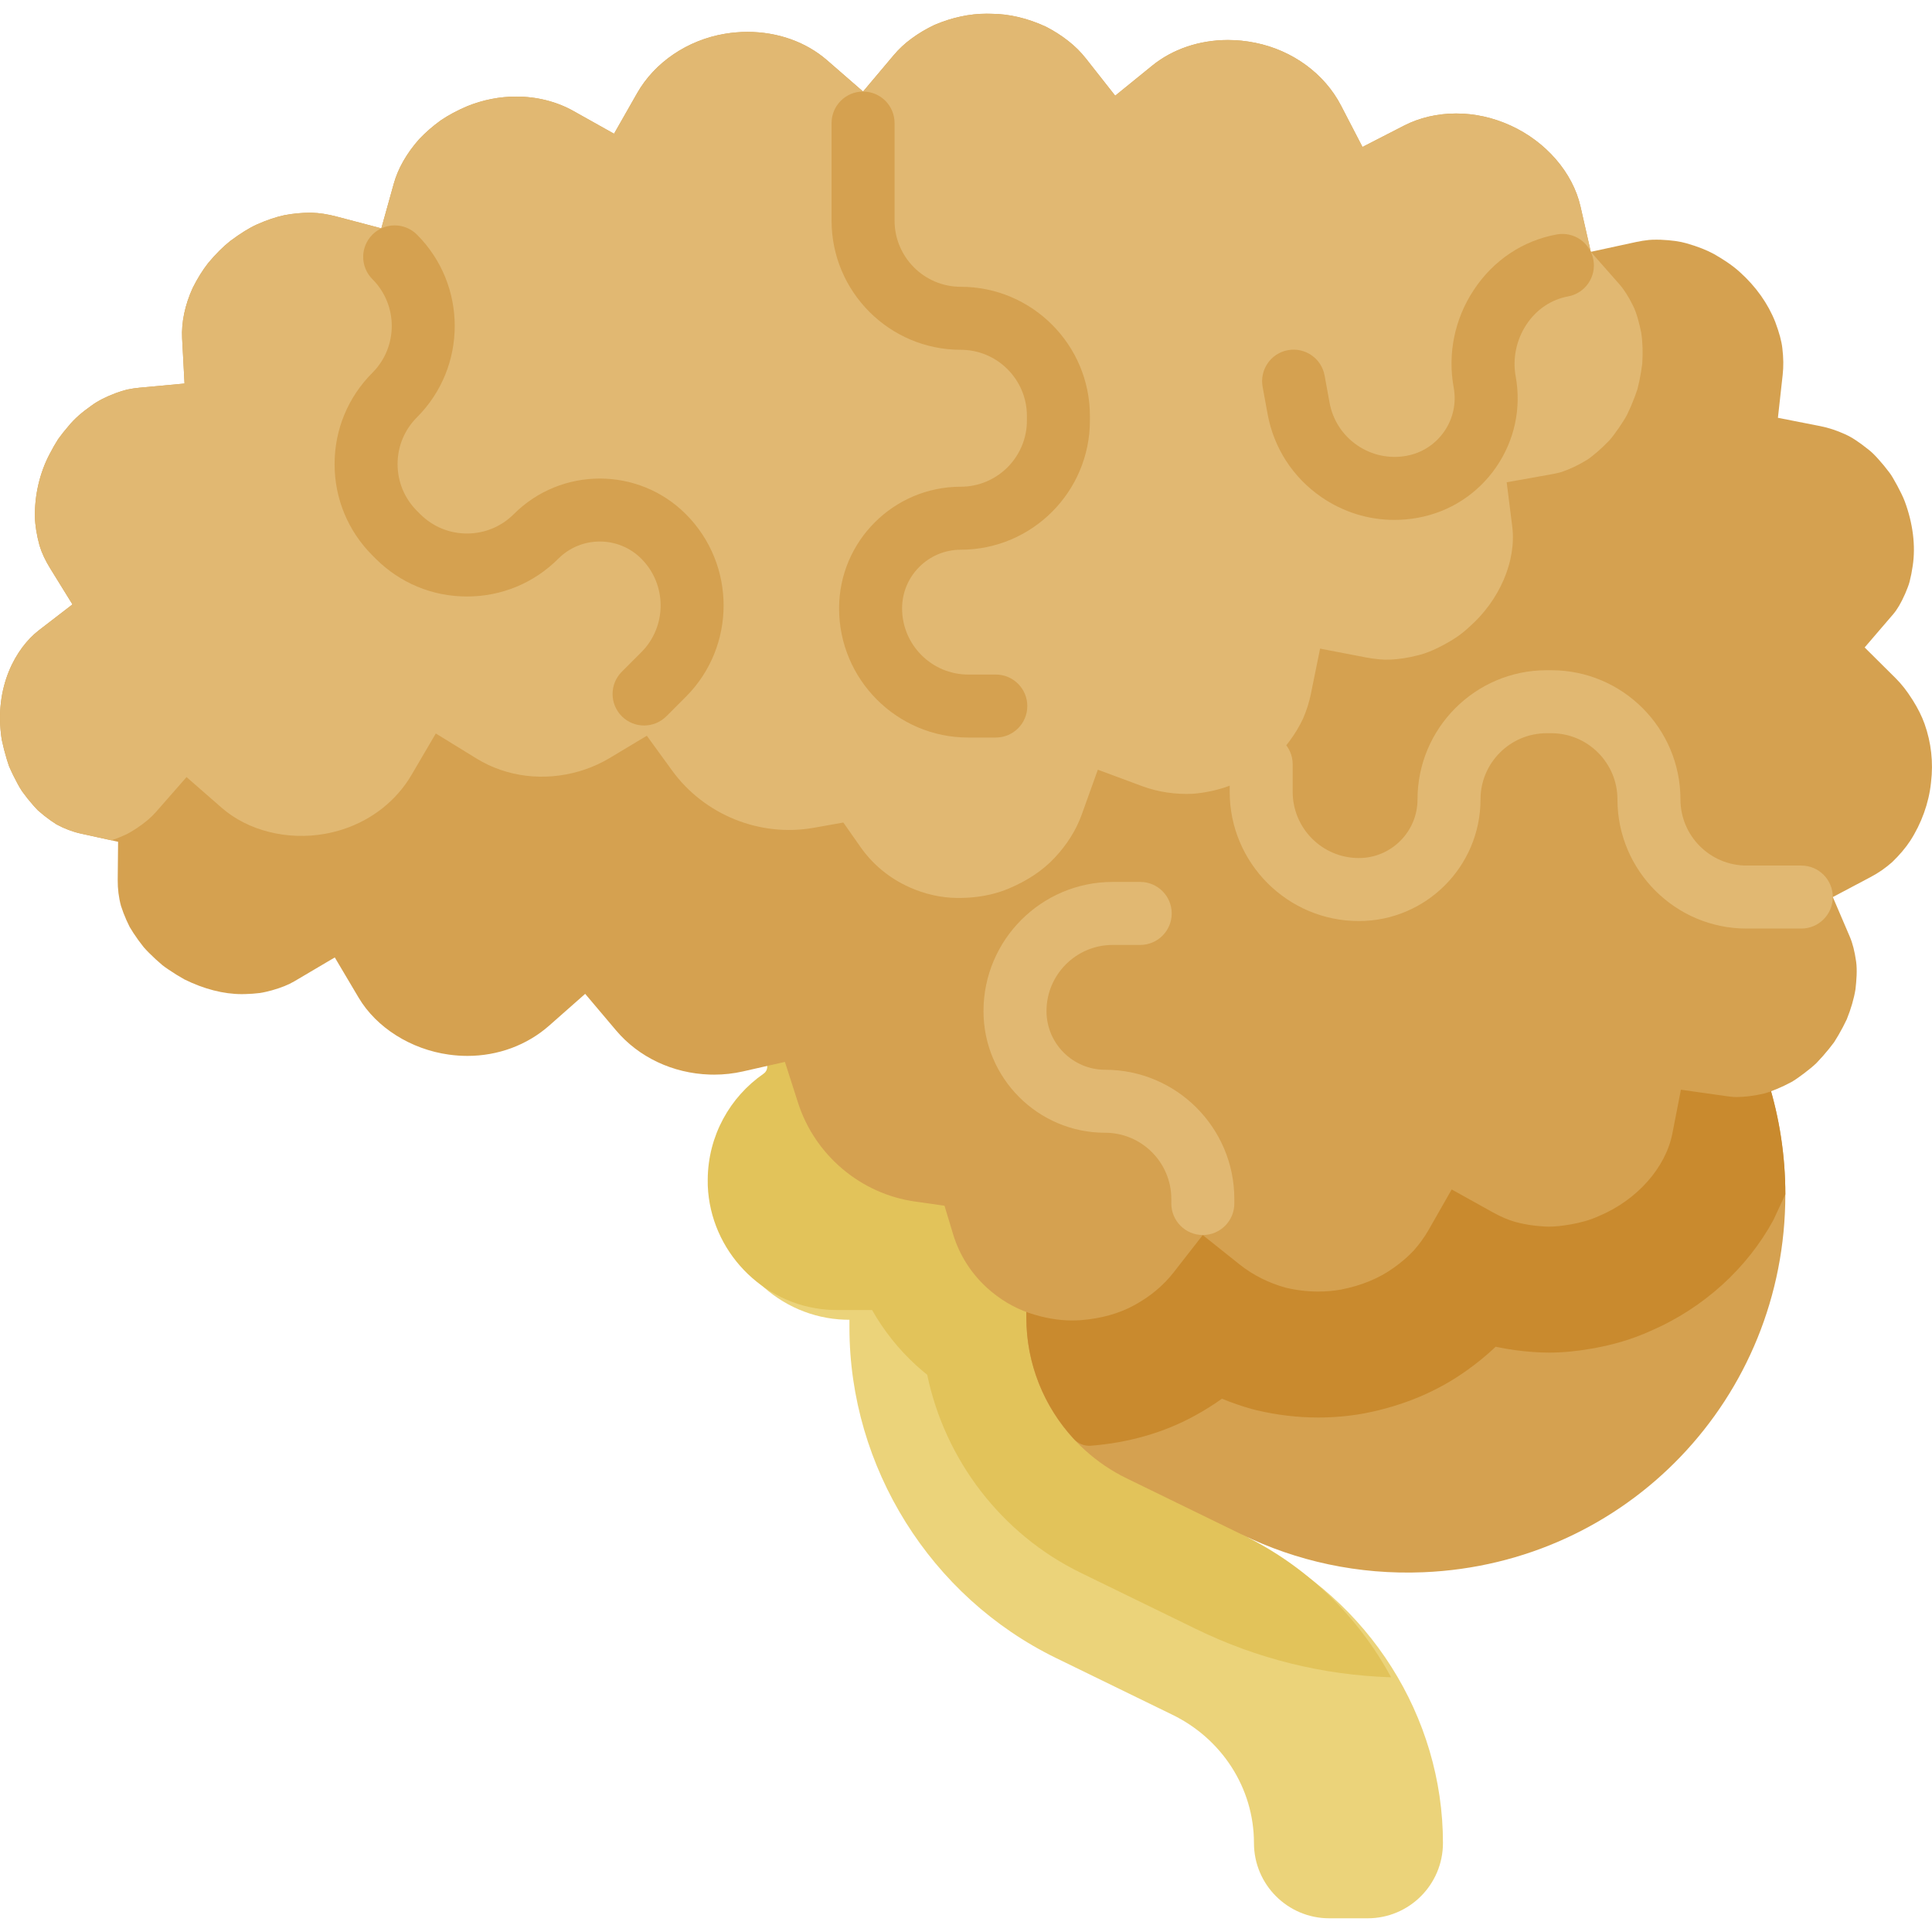 <?xml version="1.0" encoding="iso-8859-1"?>
<!-- Generator: Adobe Illustrator 19.0.0, SVG Export Plug-In . SVG Version: 6.00 Build 0)  -->
<svg version="1.1" id="Layer_1" xmlns="http://www.w3.org/2000/svg" xmlns:xlink="http://www.w3.org/1999/xlink" x="0px" y="0px"
	 viewBox="0 0 512.001 512.001" style="enable-background:new 0 0 512.001 512.001;" xml:space="preserve">
<path style="fill:#EBD37A;" d="M332.314,409.243L206.531,257.934v27.352c0,0.739-0.375,1.417-0.983,1.839
	c-9.306,6.455-15.271,17.388-14.776,29.68c0.692,17.202,14.365,31.47,31.526,32.837c0.946,0.076,1.884,0.108,2.814,0.108v2.059
	c0,36.989,21.483,71.363,54.728,87.572l30.529,14.886c0.068,0.033,0.136,0.066,0.204,0.099c13.165,6.343,21.74,19.433,21.74,34.046
	l0,0c0,11.021,8.934,19.957,19.957,19.957h10.174c11.021,0,19.957-8.934,19.957-19.957
	C382.4,454.979,362.741,423.904,332.314,409.243z"/>
<path style="fill:#E2C35A;" d="M329.111,406.668l-125.784-151.31v27.352c0,0.739-0.375,1.417-0.983,1.839
	c-8.889,6.165-14.714,16.421-14.789,28.041l0.013,1.641c0.692,17.202,14.365,31.47,31.526,32.837
	c0.946,0.076,1.884,0.108,2.814,0.108h9.207c3.086,5.448,7.027,10.414,11.71,14.679c0.939,0.857,1.908,1.684,2.901,2.48
	c4.684,22.505,19.619,42.203,40.667,52.466l30.527,14.885c16.263,7.928,33.648,12.228,51.736,12.817
	C359.94,428.361,346.23,414.915,329.111,406.668z"/>
<path style="fill:#D5A150;" d="M468.677,286.934c2.892,9.347,4.451,19.28,4.458,29.576c0.034,53.977-41.978,97.912-95.909,100.151
	c-17.299,0.718-33.676-2.953-48.11-9.991l-30.526-14.884c-16.27-7.933-26.594-24.45-26.594-42.553l0,0v-62.298h196.681V286.934z"/>
<path style="fill:#C98A2E;" d="M468.677,286.934H271.995v62.298c0,12.125,4.649,23.523,12.601,32.12
	c1.148,1.241,2.798,1.913,4.483,1.782c0.009-0.001,0.018-0.001,0.027-0.002c10.061-0.805,19.272-3.455,27.382-7.877
	c2.572-1.396,5.021-2.925,7.343-4.585c2.609,1.081,5.29,2.005,8.017,2.758l1.158,0.297c5.389,1.282,10.883,1.932,16.332,1.932
	c4.065,0,8.093-0.355,11.971-1.056l0.441-0.082c10.157-1.977,19.235-5.797,26.988-11.357c2.73-1.937,5.286-4.034,7.631-6.261
	c3.29,0.706,6.671,1.175,10.095,1.4l0.012,0.001c1.306,0.101,2.651,0.152,4.003,0.152c3.594,0,7.351-0.354,11.435-1.074
	c5.673-0.991,10.716-2.504,15.407-4.624c14.18-6.096,25.747-16.718,32.653-29.442l3.162-6.807
	C473.128,306.214,471.568,296.281,468.677,286.934z"/>
<path style="fill:#D5A150;" d="M284.113,349.938c-3.675,0-7.535-0.68-11.471-2.02c-3.961-1.346-7.787-3.64-11.075-6.635
	c-4.234-3.854-7.334-8.749-8.968-14.152l-2.298-7.602l-7.863-1.117c-14.353-2.04-26.499-12.301-30.941-26.142l-3.485-10.857
	l-11.119,2.524c-2.491,0.567-5.064,0.853-7.648,0.853c-0.397,0-0.797-0.008-1.198-0.02c-9.74-0.325-18.764-4.582-24.764-11.681
	l-8.206-9.71l-9.532,8.412c-5.87,5.18-13.566,8.033-21.669,8.033c-1.633,0-3.296-0.117-4.942-0.347
	c-10.05-1.389-19.191-7.161-23.879-15.066l-6.335-10.684l-10.696,6.317c-1.577,0.932-3.533,1.72-5.978,2.406
	c-0.855,0.23-2.095,0.549-3.21,0.711c-1.241,0.154-2.531,0.246-3.836,0.276c-0.403,0.013-0.674,0.017-0.948,0.017
	c-4.789,0-10.033-1.349-15.182-3.902c-1.439-0.807-2.846-1.677-4.185-2.591l-0.343-0.238c-0.436-0.303-0.874-0.588-1.29-0.929
	c-0.561-0.472-1.205-1.037-1.831-1.613c-1.392-1.296-2.359-2.27-3.147-3.176c-0.984-1.231-1.898-2.492-2.72-3.752
	c-0.342-0.528-0.68-1.062-0.997-1.609c-0.305-0.604-0.591-1.208-0.859-1.811c-0.564-1.268-1.046-2.531-1.437-3.763
	c-0.591-2.16-0.89-4.536-0.868-6.884l0.099-10.106l-9.87-2.169c-2.152-0.472-4.31-1.286-6.419-2.418
	c-1.086-0.681-2.18-1.457-3.256-2.312c-0.57-0.453-1.139-0.928-1.702-1.426c-0.213-0.204-0.573-0.603-0.922-0.991l-0.334-0.37
	c-0.966-1.092-1.993-2.377-2.97-3.732c-0.788-1.19-1.544-2.66-2.312-4.189c-0.358-0.727-0.747-1.567-1.119-2.424
	c-0.069-0.163-0.242-0.715-0.408-1.249l-0.197-0.623c-0.513-1.687-0.961-3.424-1.327-5.167c-2.193-14.101,3.918-24.418,9.847-28.985
	l8.897-6.851l-5.905-9.551c-1.3-2.103-2.249-4.137-2.824-6.048c-0.754-2.781-1.164-5.321-1.221-7.553
	c-0.115-5.725,1.253-11.651,3.854-16.618c0.808-1.559,1.552-2.863,2.29-4.014c0.874-1.208,1.799-2.374,2.749-3.473l0.171-0.203
	c1.447-1.743,3.315-3.394,5.877-5.196l0.193-0.138c1.587-1.161,3.639-2.207,6.27-3.198c1.114-0.412,2.136-0.731,3.056-0.954
	c1.099-0.225,2.197-0.388,3.269-0.488l11.92-1.1l-0.638-11.954c-0.227-4.256,0.749-8.895,2.822-13.429
	c1.257-2.503,2.64-4.722,4.115-6.597c2.056-2.439,3.976-4.348,5.861-5.829c2.695-2.008,4.992-3.432,7.022-4.351
	c2.623-1.161,5.035-1.978,7.28-2.458c2.282-0.431,4.552-0.65,6.751-0.65l0.545,0.004c1.938,0.043,4.161,0.383,6.532,1.007
	l11.864,3.125l3.293-11.818c1.131-4.058,3.396-8.031,6.733-11.808c1.701-1.799,3.624-3.475,5.719-4.984
	c2.021-1.376,4.397-2.646,7.062-3.777c4.185-1.68,8.538-2.531,12.94-2.531c5.458,0,10.693,1.317,15.141,3.808l10.782,6.039
	l6.114-10.74c4.667-8.198,13.349-14.082,23.225-15.74c2.006-0.337,4.034-0.508,6.034-0.508c8.023,0,15.51,2.669,21.083,7.513
	l9.539,8.296l8.144-9.668c1.367-1.622,2.958-3.1,4.73-4.392c1.903-1.404,3.944-2.61,6.112-3.625
	c4.63-1.953,9.244-2.943,13.717-2.943c0.294,0,1.209,0.019,1.209,0.019c4.773,0.017,9.653,1.162,14.513,3.404
	c2.139,1.089,4.138,2.362,5.945,3.788c1.776,1.386,3.316,2.915,4.632,4.587l7.817,9.931l9.809-7.968
	c5.393-4.381,12.52-6.793,20.067-6.793c2.42,0,4.873,0.252,7.289,0.747c9.847,1.99,18.306,8.19,22.663,16.592l5.705,11.004
	l11.027-5.661c4.087-2.099,8.856-3.208,13.793-3.208c4.927,0,9.781,1.073,14.424,3.187c9.396,4.274,16.495,12.494,18.532,21.456
	l2.731,12.015l12.041-2.611c1.097-0.238,2.236-0.419,3.384-0.538c0.495-0.046,1.19-0.073,1.987-0.073
	c0.372,0,0.746,0.007,1.121,0.017c2.888,0.128,5.087,0.435,6.91,0.966c2.953,0.859,5.248,1.759,7.214,2.829
	c2.074,1.195,4.696,2.807,6.837,4.772c4.273,3.837,7.49,8.386,9.402,13.245c1.099,2.981,1.66,5.065,1.873,6.957
	c0.305,2.511,0.329,4.844,0.085,7.043l-1.262,11.375l11.229,2.207c2.159,0.424,4.379,1.153,6.598,2.167
	c1.77,0.788,3.607,2.003,6.25,4.11c0.777,0.609,1.543,1.356,2.492,2.415c1.048,1.158,2.026,2.347,2.948,3.583l0.126,0.165
	c0.491,0.636,1.112,1.756,1.77,2.943l0.246,0.442c0.748,1.419,1.455,2.799,1.944,4.08c2.179,5.861,2.928,11.815,2.126,17.109
	c-0.216,1.496-0.49,2.879-0.825,4.195c-0.223,0.9-0.742,2.156-1.175,3.191c-1.103,2.488-2.093,4.177-3.202,5.471l-7.538,8.782
	l8.212,8.154c0.785,0.779,1.547,1.641,2.267,2.56c0.349,0.449,0.695,0.915,1.028,1.395l1.242,1.868
	c1.358,2.157,2.38,4.205,3.122,6.256c1.768,4.984,2.355,10.212,1.722,15.469l-0.022,0.206c-0.547,5.262-2.505,10.723-5.52,15.378
	c-1.239,1.869-2.867,3.793-4.774,5.619c-1.74,1.535-3.617,2.842-5.585,3.883l-10.129,5.362l4.511,10.535
	c0.735,1.715,1.279,3.863,1.665,6.566c0.321,2.271,0.083,5.1-0.175,7.367c-0.4,2.456-1.173,5.122-2.303,7.929
	c-0.656,1.392-1.389,2.788-2.184,4.153c-0.375,0.644-0.764,1.283-1.168,1.918c-0.433,0.59-0.888,1.169-1.352,1.746
	c-1.044,1.298-2.167,2.57-3.326,3.77c-0.892,0.882-2.108,1.828-3.296,2.748c-1.313,0.973-2.401,1.762-3.331,2.288
	c-1.293,0.692-2.61,1.318-3.913,1.86c-1.109,0.445-2.387,0.961-3.265,1.172c-1.273,0.304-2.566,0.542-3.818,0.701
	c-1.218,0.155-2.421,0.239-3.578,0.252c-0.004,0-0.008,0-0.012,0c-0.907,0-2.026-0.15-3.016-0.29l-11.697-1.658l-2.263,11.596
	c-1.759,9.01-9.299,17.553-19.21,21.766l-0.317,0.14c-2.157,0.988-4.543,1.691-7.51,2.208c-2.206,0.388-4.061,0.577-5.692,0.577
	c-0.505,0-1.008-0.018-1.508-0.059l-0.237-0.017c-2.505-0.159-4.935-0.559-7.223-1.19c-1.79-0.502-3.837-1.382-6.028-2.602
	l-10.759-5.987l-6.101,10.696c-1.095,1.919-2.431,3.77-3.97,5.5c-1.516,1.621-3.3,3.159-5.304,4.574
	c-3.87,2.793-8.536,4.706-13.977,5.766c-1.868,0.338-3.949,0.524-6.033,0.524c-2.849,0-5.742-0.345-8.603-1.026
	c-4.498-1.242-8.697-3.351-12.152-6.105l-9.834-7.84l-7.736,9.917c-2.721,3.488-6.25,6.42-10.487,8.713
	c-3.989,2.18-8.71,3.491-14.081,3.92C285.682,349.908,284.894,349.938,284.113,349.938z"/>
<path style="fill:#E1B872;" d="M432.789,81.047c-1.211-2.448-2.399-4.317-3.632-5.717l-7.575-8.598l-2.731-12.015
	c-2.037-8.962-9.136-17.182-18.532-21.456c-4.644-2.115-9.497-3.187-14.424-3.187c-4.935,0-9.705,1.109-13.793,3.208l-11.027,5.661
	l-5.705-11.004c-4.358-8.402-12.816-14.602-22.663-16.592c-2.416-0.495-4.87-0.747-7.289-0.747c-7.548,0-14.674,2.413-20.067,6.793
	l-9.809,7.968l-7.817-9.931c-1.317-1.672-2.856-3.201-4.633-4.587c-1.806-1.426-3.807-2.699-5.945-3.788
	c-4.858-2.242-9.74-3.387-14.513-3.404c0,0-0.916-0.019-1.209-0.019c-4.473,0-9.087,0.989-13.717,2.943
	c-2.169,1.014-4.208,2.222-6.112,3.625c-1.773,1.292-3.364,2.77-4.73,4.392l-8.144,9.668l-9.539-8.296
	c-5.572-4.845-13.059-7.513-21.083-7.513c-1.999,0-4.028,0.17-6.034,0.508c-9.876,1.657-18.559,7.542-23.225,15.74l-6.114,10.74
	L151.945,29.4c-4.448-2.491-9.683-3.808-15.141-3.808c-4.402,0-8.755,0.851-12.94,2.531c-2.666,1.131-5.041,2.401-7.062,3.777
	c-2.095,1.509-4.018,3.186-5.719,4.984c-3.337,3.778-5.602,7.75-6.733,11.808l-3.293,11.818l-11.864-3.125
	c-2.372-0.624-4.595-0.964-6.532-1.007l-0.545-0.004c-2.198,0-4.468,0.219-6.751,0.65c-2.245,0.479-4.657,1.297-7.28,2.458
	c-2.03,0.918-4.328,2.342-7.022,4.351c-1.887,1.481-3.805,3.39-5.861,5.829c-1.475,1.875-2.858,4.094-4.115,6.597
	c-2.074,4.533-3.049,9.174-2.822,13.429l0.638,11.954l-11.92,1.1c-1.072,0.099-2.17,0.264-3.269,0.488
	c-0.92,0.223-1.942,0.543-3.056,0.954c-2.631,0.989-4.683,2.037-6.27,3.198l-0.193,0.138c-2.562,1.802-4.43,3.453-5.877,5.196
	l-0.171,0.203c-0.952,1.097-1.875,2.264-2.749,3.473c-0.738,1.151-1.481,2.454-2.29,4.014c-2.601,4.968-3.968,10.892-3.854,16.618
	c0.057,2.232,0.467,4.772,1.221,7.553c0.574,1.911,1.524,3.946,2.824,6.048l5.905,9.551l-8.897,6.851
	c-5.929,4.568-12.04,14.884-9.847,28.985c0.367,1.743,0.814,3.479,1.327,5.167l0.197,0.623c0.167,0.534,0.339,1.086,0.408,1.249
	c0.372,0.856,0.76,1.697,1.119,2.424c0.768,1.529,1.524,3,2.312,4.19c0.977,1.355,2.003,2.639,2.97,3.732l0.334,0.37
	c0.348,0.387,0.708,0.787,0.922,0.991c0.563,0.498,1.131,0.973,1.702,1.426c1.075,0.854,2.169,1.631,3.256,2.312
	c2.109,1.132,4.267,1.946,6.419,2.418l8.144,1.79c0.115-0.04,0.227-0.08,0.368-0.131c1.23-0.436,2.426-0.927,3.557-1.46
	c1.008-0.503,2.087-1.192,2.827-1.678c2.108-1.417,3.72-2.776,4.927-4.154l8.188-9.341l9.355,8.171
	c6.923,6.046,17.41,8.674,27.391,6.854c1.636-0.295,3.252-0.703,4.804-1.213c7.698-2.531,14.118-7.644,18.076-14.399l6.428-10.969
	l10.829,6.66c7.918,4.87,17.82,6.096,27.174,3.362c0.385-0.114,0.766-0.23,1.144-0.355c2.454-0.807,4.809-1.883,6.999-3.199
	l9.775-5.871l6.702,9.225c8.544,11.76,23.287,17.715,37.559,15.17l7.818-1.395l4.558,6.505c3.24,4.624,7.713,8.304,12.939,10.644
	c4.059,1.819,8.41,2.802,12.593,2.844c4.157,0.045,8.036-0.515,11.529-1.663c0.742-0.244,1.481-0.52,2.186-0.815
	c4.967-2.086,9.043-4.805,12.152-8.122c3.309-3.503,5.746-7.39,7.241-11.553l4.251-11.837l11.79,4.376
	c4.143,1.538,8.791,2.229,13.451,2.005c2.93-0.247,5.786-0.823,8.493-1.713c1.979-0.651,3.899-1.478,5.567-2.382
	c4.837-2.705,8.672-5.98,11.477-9.843c1.463-1.97,2.677-3.989,3.611-6.002c0.922-2.124,1.613-4.299,2.055-6.465l2.454-12.066
	l12.091,2.327c2.463,0.474,4.683,0.671,6.539,0.589c2.371-0.116,4.804-0.494,7.233-1.126l0.23-0.058
	c0.488-0.117,0.971-0.257,1.45-0.414c1.549-0.51,3.253-1.267,5.228-2.325c2.656-1.418,4.703-2.83,6.445-4.443l0.258-0.233
	c8.1-7.097,12.594-17.567,11.451-26.676l-1.473-11.723l11.63-2.078c0.984-0.176,2.094-0.383,2.956-0.667
	c0.003-0.001,0.008-0.002,0.011-0.003c1.096-0.373,2.213-0.829,3.321-1.356c1.139-0.543,2.293-1.173,3.407-1.859
	c0.767-0.475,1.822-1.363,2.736-2.134c1.07-0.922,2.124-1.927,3.137-2.989c0.72-0.79,1.506-1.88,2.45-3.214
	c0.84-1.245,1.701-2.524,2.273-3.64c0.726-1.501,1.396-3.061,1.982-4.62c0.26-0.693,0.512-1.386,0.739-2.081
	c0.185-0.729,0.355-1.457,0.51-2.186c0.328-1.545,0.59-3.1,0.777-4.627c0.196-3.02,0.099-5.793-0.289-8.252
	C434.461,85.866,433.803,83.104,432.789,81.047z"/>
<path style="fill:#D5A150;" d="M263.899,195.459h-7.3c-18.875,0-34.232-15.357-34.232-34.232c0-17.778,14.463-32.24,32.24-32.24
	c9.67,0,17.536-7.867,17.536-17.536v-1.217c0-9.67-7.867-17.536-17.536-17.536c-18.875,0-34.232-15.356-34.232-34.232V32.61
	c0-4.61,3.738-8.348,8.348-8.348s8.348,3.738,8.348,8.348v25.855c0,9.67,7.866,17.536,17.536,17.536
	c18.875,0,34.232,15.356,34.232,34.232v1.217c0,18.875-15.357,34.232-34.232,34.232c-8.572,0-15.545,6.973-15.545,15.545
	c0,9.67,7.866,17.536,17.536,17.536h7.3c4.61,0,8.348,3.738,8.348,8.348S268.509,195.459,263.899,195.459z"/>
<path style="fill:#E1B872;" d="M477.364,246.08h-14.491c-18.875,0-34.232-15.356-34.232-34.232c0-9.67-7.867-17.536-17.536-17.536
	h-1.217c-9.67,0-17.536,7.866-17.536,17.536c0,17.778-14.463,32.24-32.24,32.24c-18.875,0-34.232-15.356-34.232-34.232v-7.302
	c0-4.61,3.738-8.348,8.348-8.348s8.348,3.738,8.348,8.348v7.302c0,9.67,7.866,17.536,17.536,17.536
	c8.572,0,15.545-6.973,15.545-15.545c0-18.875,15.356-34.232,34.232-34.232h1.217c18.875,0,34.232,15.356,34.232,34.232
	c0,9.67,7.866,17.536,17.536,17.536h14.491c4.61,0,8.348,3.738,8.348,8.348S481.974,246.08,477.364,246.08z"/>
<g>
	<path style="fill:#D5A150;" d="M170.688,192.265c-2.136,0-4.272-0.815-5.902-2.444c-3.26-3.26-3.26-8.546,0-11.806l5.162-5.162
		c6.837-6.837,6.837-17.962,0-24.8c-6.062-6.061-15.923-6.061-21.984,0c-6.466,6.466-15.062,10.026-24.205,10.026
		s-17.74-3.561-24.205-10.026l-0.86-0.86c-6.466-6.466-10.026-15.062-10.026-24.205s3.561-17.74,10.026-24.205
		c6.837-6.837,6.837-17.962,0-24.8c-3.26-3.26-3.26-8.546,0-11.805c3.26-3.26,8.546-3.26,11.805,0
		c13.347,13.347,13.347,35.063,0,48.411c-3.312,3.312-5.137,7.716-5.137,12.399c0,4.684,1.824,9.088,5.137,12.4l0.86,0.86
		c3.312,3.312,7.716,5.137,12.399,5.137c4.684,0,9.088-1.824,12.4-5.137c12.571-12.571,33.024-12.571,45.595,0
		c13.346,13.348,13.346,35.064,0,48.411l-5.161,5.162C174.961,191.449,172.824,192.265,170.688,192.265z"/>
	<path style="fill:#D5A150;" d="M369.521,137.782c-6.888,0-13.605-2.081-19.391-6.082c-7.522-5.199-12.568-13.016-14.21-22.01
		l-1.311-7.182c-0.828-4.536,2.177-8.883,6.713-9.711c4.533-0.825,8.883,2.176,9.711,6.713l1.311,7.182
		c0.841,4.608,3.427,8.613,7.28,11.275c3.852,2.664,8.513,3.666,13.121,2.826c4.085-0.746,7.634-3.037,9.995-6.453
		c2.361-3.416,3.25-7.546,2.504-11.631c-1.639-8.978,0.243-18.153,5.299-25.834c5.176-7.863,12.99-13.099,22.006-14.744
		c4.539-0.828,8.883,2.177,9.711,6.713c0.828,4.536-2.177,8.883-6.713,9.711c-4.488,0.819-8.416,3.483-11.06,7.501
		c-2.643,4.016-3.672,8.993-2.82,13.655c1.547,8.471-0.298,17.038-5.195,24.123c-4.896,7.085-12.259,11.837-20.73,13.384
		C373.667,137.594,371.586,137.782,369.521,137.782z"/>
</g>
<path style="fill:#E1B872;" d="M318.761,327.294c-4.61,0-8.348-3.738-8.348-8.348v-1.217c0-9.67-7.867-17.536-17.536-17.536
	c-17.778,0-32.24-14.463-32.24-32.24c0-18.875,15.356-34.232,34.232-34.232h7.3c4.61,0,8.348,3.738,8.348,8.348
	c0,4.61-3.738,8.348-8.348,8.348h-7.3c-9.67,0-17.536,7.866-17.536,17.536c0,8.572,6.973,15.545,15.545,15.545
	c18.875,0,34.232,15.356,34.232,34.232v1.217C327.109,323.557,323.371,327.294,318.761,327.294z"/>
<g>
</g>
<g>
</g>
<g>
</g>
<g>
</g>
<g>
</g>
<g>
</g>
<g>
</g>
<g>
</g>
<g>
</g>
<g>
</g>
<g>
</g>
<g>
</g>
<g>
</g>
<g>
</g>
<g>
</g>
</svg>
